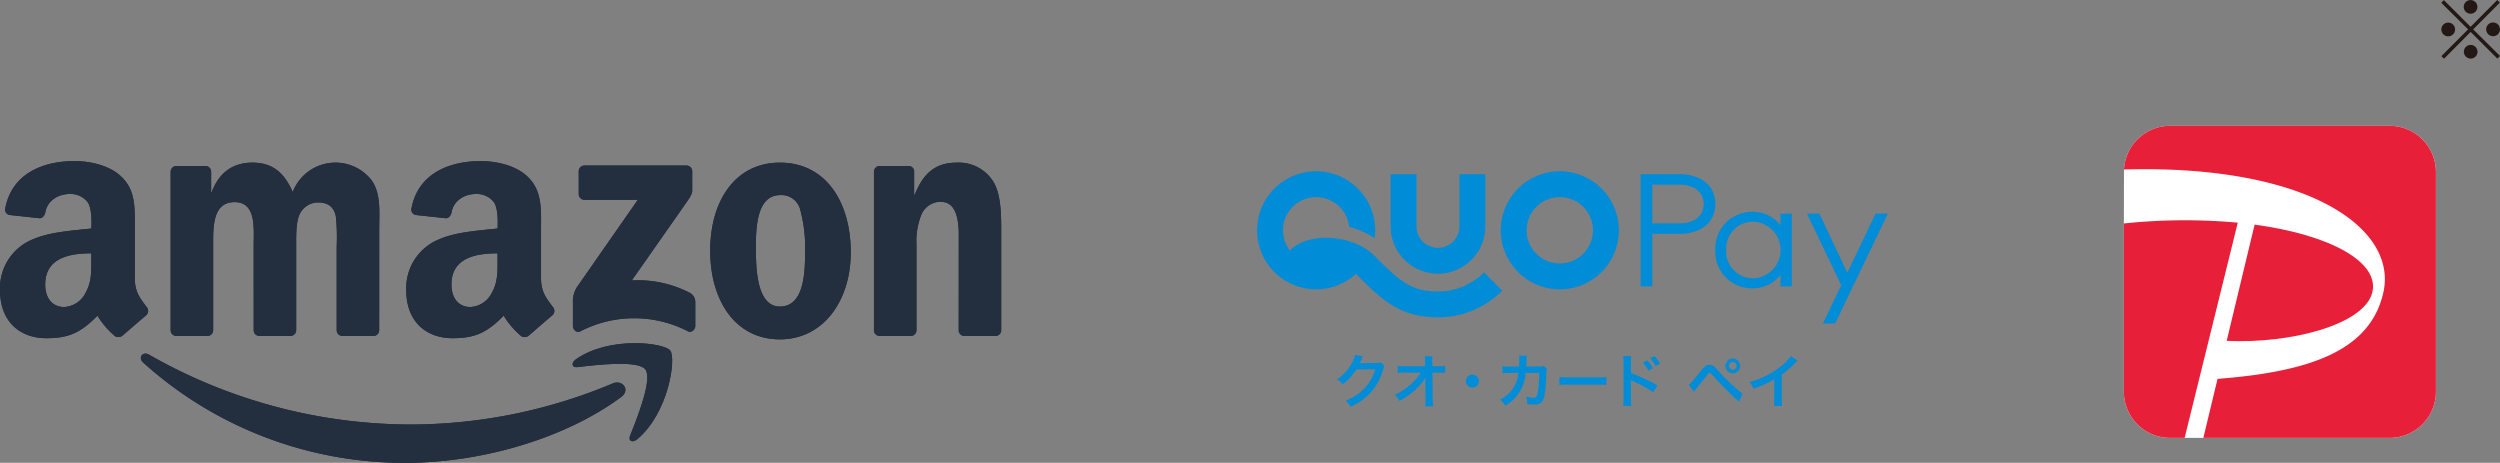 <svg xmlns="http://www.w3.org/2000/svg" viewBox="0 0 577.059 106.827"><rect x="0" y="0" width="577.059" height="106.827" fill="#808080" stroke="none"/><path d="M551.618,29.044a10.681,10.681,0,0,1,10.649,10.651V90.423a10.68,10.68,0,0,1-10.649,10.651H500.889a10.682,10.682,0,0,1-10.651-10.651V51.585l.029-12.462A10.675,10.675,0,0,1,500.889,29.044h50.729" style="fill:#fff"/><path d="M490.238,51.585V90.423a10.682,10.682,0,0,0,10.651,10.651h3.376l12.264-49.674A134.28,134.28,0,0,0,490.238,51.585Z" style="fill:#e71f38"/><path d="M551.618,29.044H500.889A10.675,10.675,0,0,0,490.267,39.123c42.47-1.198,63.129,13.578,59.885,28.309-2.92,13.262-16.395,18.348-38.292,20.018l-3.274,13.624h43.031a10.68,10.68,0,0,0,10.649-10.651V39.695A10.681,10.681,0,0,0,551.618,29.044Z" style="fill:#e71f38"/><path d="M547.586,67.497c1.688-6.881-9.402-13.246-27.168-15.647l-6.449,26.826C528.859,79.381,545.771,74.899,547.586,67.497Z" style="fill:#e71f38"/><path d="M319.595,84.483a2.529,2.529,0,0,0-.336.806,13.934,13.934,0,0,1-2.754,5.185,13.546,13.546,0,0,1-4.782,3.412,4.143,4.143,0,0,0-1.142-1.41,12.1,12.1,0,0,0,2.942-1.585,10.639,10.639,0,0,0,3.923-5.669l-4.386.068a13.134,13.134,0,0,1-3.143,3.439,3.575,3.575,0,0,0-1.303-1.156,10.329,10.329,0,0,0,3.479-3.896,5.01,5.01,0,0,0,.685-1.773l1.84.363a6.711,6.711,0,0,0-.403.792c-.04.08-.04.08-.174.349a3.236,3.236,0,0,1-.215.43c.174-.014.389-.027.644-.027l3.284-.04a2.376,2.376,0,0,0,.981-.134Z" style="fill:#008cd6"/><path d="M328.999,88.056c0-.068.027-.752.04-.967a8.156,8.156,0,0,1-1.37,1.88,18.533,18.533,0,0,1-2.647,2.338,19.546,19.546,0,0,1-1.988,1.235,3.901,3.901,0,0,0-1.115-1.396,14.283,14.283,0,0,0,4.232-2.915,12.764,12.764,0,0,0,1.8-2.216h-3.681a13.707,13.707,0,0,0-1.652.068V84.442a7.758,7.758,0,0,0,1.693.095h4.647l-.013-1.075a9.769,9.769,0,0,0-.067-1.235H330.651a8.686,8.686,0,0,0-.053,1.142v.081l.027,1.088H331.981a7.578,7.578,0,0,0,1.585-.095v1.626a13.88,13.88,0,0,0-1.544-.053h-1.384l.067,6.234c.013.658.04,1.168.08,1.544h-1.827a8.557,8.557,0,0,0,.081-1.29v-.241l-.04-4.016Z" style="fill:#008cd6"/><path d="M341.356,87.975A1.502,1.502,0,1,1,339.853,86.473,1.497,1.497,0,0,1,341.356,87.975Z" style="fill:#008cd6"/><path d="M357.089,85.141a2.094,2.094,0,0,0-.148.9c-.04,1.518-.188,3.586-.322,4.473-.349,2.324-.819,2.875-2.431,2.875a10.217,10.217,0,0,1-1.666-.147,4.065,4.065,0,0,0-.308-1.72,6.996,6.996,0,0,0,1.773.31c.578,0,.779-.296.994-1.465a30.104,30.104,0,0,0,.296-4.299l-3.13.014a9.291,9.291,0,0,1-4.702,7.562,5.299,5.299,0,0,0-1.209-1.424,7.569,7.569,0,0,0,3.493-3.386,6.911,6.911,0,0,0,.685-2.337c.027-.188.053-.323.067-.416l-2.23.013a9.573,9.573,0,0,0-1.451.067l-.013-1.653a7.646,7.646,0,0,0,1.491.108l2.351-.014c.04-.51.067-1.29.067-1.679v-.336a2.592,2.592,0,0,0-.04-.523l1.8.039a3.909,3.909,0,0,0-.054.417c0,.08-.013.161-.013.254-.026.282-.026.282-.054.981-.013.295-.013.415-.054.846l2.982-.013a2.7,2.7,0,0,0,1.061-.122Z" style="fill:#008cd6"/><path d="M359.942,86.995a13.174,13.174,0,0,0,2.176.095h6.477a13.172,13.172,0,0,0,2.177-.095v1.867a14.737,14.737,0,0,0-2.19-.067h-6.45a14.742,14.742,0,0,0-2.19.067Z" style="fill:#008cd6"/><path d="M374.673,93.685a9.02,9.02,0,0,0,.08-1.505V83.569a8.587,8.587,0,0,0-.08-1.37h1.841a9.035,9.035,0,0,0-.054,1.41v2.499a39.374,39.374,0,0,1,6.099,2.834l-.94,1.585a31.864,31.864,0,0,0-4.755-2.566,4.086,4.086,0,0,1-.457-.228,6.981,6.981,0,0,1,.053.914v3.547a14.831,14.831,0,0,0,.054,1.491Zm5.542-10.512a7.251,7.251,0,0,1,1.289,1.813l-1.008.564a8.911,8.911,0,0,0-1.289-1.84Zm1.96,1.317a8.854,8.854,0,0,0-1.262-1.786l.966-.524a7.675,7.675,0,0,1,1.29,1.733Z" style="fill:#008cd6"/><path d="M389.8,88.781a2.389,2.389,0,0,0,.484-.403c.389-.39,1.707-1.948,2.405-2.848a4.066,4.066,0,0,1,1.007-1.061,1.613,1.613,0,0,1,.914-.268c.658,0,.98.215,2.001,1.369a46.946,46.946,0,0,0,4.352,4.286,10.397,10.397,0,0,0,1.276,1.021l-.845,1.841a68.662,68.662,0,0,1-5.682-5.683c-.859-.94-.859-.94-1.089-.94-.215,0-.268.04-.819.779-.564.752-1.463,1.866-2.404,2.995-.201.229-.268.323-.457.565Zm11.87-4.317a1.703,1.703,0,0,1-1.707,1.707,1.722,1.722,0,0,1-1.706-1.707,1.706,1.706,0,0,1,3.413,0Zm-2.591,0a.884.884,0,1,0,1.768,0,.874.874,0,0,0-.884-.884A.894.894,0,0,0,399.079,84.464Z" style="fill:#008cd6"/><path d="M414.933,83.247a5.698,5.698,0,0,0-.497.47,23.795,23.795,0,0,1-3.17,2.768v5.736a10.103,10.103,0,0,0,.068,1.492h-1.881a7.476,7.476,0,0,0,.081-1.452v-4.728a21.809,21.809,0,0,1-4.796,2.175,5.06,5.06,0,0,0-.899-1.531,19.638,19.638,0,0,0,7.052-3.492,10.739,10.739,0,0,0,2.499-2.513Z" style="fill:#008cd6"/><path d="M331.916,67.282c-6.314,0-9.099-2.743-13.713-7.287q-.583-.575-1.194-1.173c-3.682-3.59-10.819-4.984-15.909-3.105a9.526,9.526,0,0,0-3.385,2.09,7.656,7.656,0,1,1,13.698-5.427,18.846,18.846,0,0,1,5.885,2.597,13.627,13.627,0,1,0-13.504,11.808,13.563,13.563,0,0,0,9.173-3.564q.534.523,1.047,1.027c4.905,4.832,9.142,9.004,17.902,9.004a20.936,20.936,0,0,0,14.845-6.159l-4.22-4.219A14.985,14.985,0,0,1,331.916,67.282Zm0-4.104a10.941,10.941,0,0,0,10.929-10.929V40.209h-5.97V52.248a4.958,4.958,0,1,1-9.917,0V40.209h-5.971V52.248A10.941,10.941,0,0,0,331.916,63.177ZM360.039,39.528a13.629,13.629,0,1,0,13.629,13.629A13.644,13.644,0,0,0,360.039,39.528Zm0,21.287a7.658,7.658,0,1,1,7.658-7.658A7.667,7.667,0,0,1,360.039,60.815Zm72.897-11.508-6.541,13.629-6.44-13.629h-2.862l7.905,16.524-4.234,8.84h2.828l12.174-25.364Zm-45.245-9.098h-8.995v25.895h2.692V53.974h6.303c4.736,0,8.246-2.488,8.246-6.916C395.937,42.696,392.427,40.209,387.691,40.209Zm0,11.346h-6.303V42.628h6.303c3.135,0,5.554,1.533,5.554,4.464C393.245,50.022,390.826,51.555,387.691,51.555Zm23.304.442a8.161,8.161,0,0,0-6.678-3.1,8.442,8.442,0,0,0-8.383,8.824,8.442,8.442,0,0,0,8.383,8.826,8.161,8.161,0,0,0,6.678-3.101v2.657H413.585V49.307H410.995Zm-6.269,12.233a6.15,6.15,0,0,1-6.27-6.509,6.158,6.158,0,0,1,6.27-6.541,6.53,6.53,0,0,1,0,13.05Z" style="fill:#008cd6"/><path d="M143.373,91.649c-13.428,9.909-32.894,15.179-49.658,15.179a89.865,89.865,0,0,1-60.659-23.14c-1.257-1.136-.136-2.685,1.375-1.806A122.097,122.097,0,0,0,95.126,97.985a120.749,120.749,0,0,0,46.295-9.474c2.27-.963,4.173,1.496,1.952,3.137Z" style="fill:#232f3e;fill-rule:evenodd"/><path d="M148.961,85.269c-1.717-2.198-11.352-1.042-15.681-.523-1.311.157-1.514-.989-.333-1.818,7.687-5.398,20.281-3.84,21.745-2.032,1.474,1.823-.388,14.45-7.59,20.476-1.109.926-2.163.432-1.67-.792,1.621-4.048,5.249-13.11,3.53-15.31Z" style="fill:#232f3e;fill-rule:evenodd"/><path d="M133.584,44.791V39.545a1.296,1.296,0,0,1,1.33-1.328l23.512-.002a1.31,1.31,0,0,1,1.355,1.323v4.499c-.008.755-.643,1.739-1.77,3.302L145.832,64.727A26.085,26.085,0,0,1,159.243,67.608a2.396,2.396,0,0,1,1.247,2.047v5.598c0,.77-.844,1.663-1.732,1.198a27.077,27.077,0,0,0-24.841.047c-.818.435-1.673-.445-1.673-1.217V69.961a6.324,6.324,0,0,1,.875-3.605l14.11-20.243-12.286-.001a1.308,1.308,0,0,1-1.359-1.321Z" style="fill:#232f3e;fill-rule:evenodd"/><path d="M180.087,45.033c-5.275,0-5.607,7.182-5.607,11.664,0,4.48-.066,14.059,5.543,14.059,5.542,0,5.808-7.725,5.808-12.435a33.914,33.914,0,0,0-1.07-9.735,4.476,4.476,0,0,0-4.674-3.553Zm-.065-7.494c10.615,0,16.356,9.117,16.356,20.704,0,11.2-6.341,20.086-16.356,20.086-10.416,0-16.093-9.118-16.093-20.472,0-11.434,5.742-20.317,16.093-20.317Z" style="fill:#232f3e;fill-rule:evenodd"/><path d="M122.056,77.462a1.528,1.528,0,0,1-1.69.166,18.642,18.642,0,0,1-4.1-4.766c-3.927,3.999-6.708,5.2-11.793,5.2-6.022,0-10.706-3.717-10.706-11.148a12.148,12.148,0,0,1,7.628-11.69c3.88-1.704,9.301-2.013,13.448-2.479,0,0,.347-4.482-.868-6.116a5.013,5.013,0,0,0-4.014-1.859c-2.654-.011-5.217,1.432-5.726,4.208-.145.794-.731,1.46-1.349,1.394l-6.85-.742a1.261,1.261,0,0,1-1.068-1.496c1.593-8.41,9.188-10.95,15.995-10.95,3.479,0,8.03.928,10.773,3.561,3.479,3.251,3.145,7.588,3.145,12.311V64.198c0,3.354,1.392,4.823,2.698,6.628a1.351,1.351,0,0,1-.022,1.902c-1.462,1.225-5.503,4.734-5.503,4.734Zm-7.212-17.439c0,2.788.068,5.109-1.337,7.588a5.812,5.812,0,0,1-4.952,3.251c-2.743,0-4.349-2.091-4.349-5.188,0-6.092,5.466-7.199,10.638-7.199v1.548Z" style="fill:#232f3e;fill-rule:evenodd"/><path d="M28.288,77.462a1.527,1.527,0,0,1-1.69.166,18.635,18.635,0,0,1-4.1-4.766c-3.927,3.999-6.708,5.2-11.793,5.2C4.684,78.062,0,74.345,0,66.914A12.147,12.147,0,0,1,7.628,55.224c3.88-1.704,9.301-2.013,13.448-2.479,0,0,.346-4.482-.869-6.116a5.014,5.014,0,0,0-4.015-1.859c-2.653-.011-5.217,1.432-5.726,4.208-.145.794-.731,1.46-1.348,1.394L2.269,49.63a1.261,1.261,0,0,1-1.068-1.496C2.793,39.724,10.388,37.184,17.196,37.184c3.479,0,8.03.928,10.773,3.561,3.478,3.251,3.145,7.588,3.145,12.311V64.198c0,3.354,1.392,4.823,2.699,6.628a1.35,1.35,0,0,1-.022,1.902c-1.461,1.225-5.502,4.734-5.502,4.734Zm-7.212-17.439c0,2.788.067,5.109-1.338,7.588a5.811,5.811,0,0,1-4.952,3.251c-2.743,0-4.349-2.091-4.349-5.188,0-6.092,5.466-7.199,10.638-7.199v1.548Z" style="fill:#232f3e;fill-rule:evenodd"/><path d="M49.205,56.773c0-4.249-.201-10.118,4.941-10.118,5.073,0,4.406,6.024,4.406,10.118l.007,19.462a1.341,1.341,0,0,0,1.285,1.318h7.145a1.349,1.349,0,0,0,1.379-1.321V56.773c0-2.086-.066-5.175.667-7.03a4.745,4.745,0,0,1,4.275-3.013c2.069,0,3.671.696,4.205,3.169a46.924,46.924,0,0,1,.201,6.874L77.718,76.236a1.34,1.34,0,0,0,1.283,1.318h7.144a1.349,1.349,0,0,0,1.38-1.321l.007-23.167c0-3.94.466-8.42-1.804-11.51A10.564,10.564,0,0,0,67.566,44.337c-2.003-4.635-4.808-6.799-9.281-6.799-4.406,0-7.678,2.164-9.413,6.799h-.135V39.649a1.336,1.336,0,0,0-1.336-1.336H40.727a1.336,1.336,0,0,0-1.336,1.336V76.218a1.336,1.336,0,0,0,1.336,1.336H47.869a1.336,1.336,0,0,0,1.336-1.336l0-19.444Z" style="fill:#232f3e;fill-rule:evenodd"/><path d="M211.543,76.218a1.336,1.336,0,0,1-1.336,1.336h-7.143a1.337,1.337,0,0,1-1.336-1.336V39.649a1.337,1.337,0,0,1,1.336-1.336h6.604a1.315,1.315,0,0,1,1.336,1.044v5.598h.138c2.004-5.023,4.806-7.416,9.747-7.416a9.376,9.376,0,0,1,8.347,4.327c1.869,2.935,1.869,7.878,1.869,11.433V76.399a1.358,1.358,0,0,1-1.371,1.155H222.565a1.347,1.347,0,0,1-1.273-1.155l.012-22.182c0-7.421-2.844-7.639-4.485-7.639a4.893,4.893,0,0,0-4.116,2.881,16.592,16.592,0,0,0-1.161,7.008l.001,19.751Z" style="fill:#232f3e;fill-rule:evenodd"/><path d="M143.373,91.649c-13.428,9.909-32.894,15.179-49.658,15.179a89.865,89.865,0,0,1-60.659-23.14c-1.257-1.136-.136-2.685,1.375-1.806A122.097,122.097,0,0,0,95.126,97.985a120.749,120.749,0,0,0,46.295-9.474c2.27-.963,4.173,1.496,1.952,3.137Z" style="fill:#232f3e;fill-rule:evenodd"/><path d="M148.961,85.269c-1.717-2.198-11.352-1.042-15.681-.523-1.311.157-1.514-.989-.333-1.818,7.687-5.398,20.281-3.84,21.745-2.032,1.474,1.823-.388,14.45-7.59,20.476-1.109.926-2.163.432-1.67-.792,1.621-4.048,5.249-13.11,3.53-15.31Z" style="fill:#232f3e;fill-rule:evenodd"/><path d="M133.584,44.791V39.545a1.296,1.296,0,0,1,1.33-1.328l23.512-.002a1.31,1.31,0,0,1,1.355,1.323v4.499c-.008.755-.643,1.739-1.77,3.302L145.832,64.727A26.085,26.085,0,0,1,159.243,67.608a2.396,2.396,0,0,1,1.247,2.047v5.598c0,.77-.844,1.663-1.732,1.198a27.077,27.077,0,0,0-24.841.047c-.818.435-1.673-.445-1.673-1.217V69.961a6.324,6.324,0,0,1,.875-3.605l14.11-20.243-12.286-.001a1.308,1.308,0,0,1-1.359-1.321Z" style="fill:#232f3e;fill-rule:evenodd"/><path d="M180.087,45.033c-5.275,0-5.607,7.182-5.607,11.664,0,4.48-.066,14.059,5.543,14.059,5.542,0,5.808-7.725,5.808-12.435a33.914,33.914,0,0,0-1.07-9.735,4.476,4.476,0,0,0-4.674-3.553Zm-.065-7.494c10.615,0,16.356,9.117,16.356,20.704,0,11.2-6.341,20.086-16.356,20.086-10.416,0-16.093-9.118-16.093-20.472,0-11.434,5.742-20.317,16.093-20.317Z" style="fill:#232f3e;fill-rule:evenodd"/><path d="M122.056,77.462a1.528,1.528,0,0,1-1.69.166,18.642,18.642,0,0,1-4.1-4.766c-3.927,3.999-6.708,5.2-11.793,5.2-6.022,0-10.706-3.717-10.706-11.148a12.148,12.148,0,0,1,7.628-11.69c3.88-1.704,9.301-2.013,13.448-2.479,0,0,.347-4.482-.868-6.116a5.013,5.013,0,0,0-4.014-1.859c-2.654-.011-5.217,1.432-5.726,4.208-.145.794-.731,1.46-1.349,1.394l-6.85-.742a1.261,1.261,0,0,1-1.068-1.496c1.593-8.41,9.188-10.95,15.995-10.95,3.479,0,8.03.928,10.773,3.561,3.479,3.251,3.145,7.588,3.145,12.311V64.198c0,3.354,1.392,4.823,2.698,6.628a1.351,1.351,0,0,1-.022,1.902c-1.462,1.225-5.503,4.734-5.503,4.734Zm-7.212-17.439c0,2.788.068,5.109-1.337,7.588a5.812,5.812,0,0,1-4.952,3.251c-2.743,0-4.349-2.091-4.349-5.188,0-6.092,5.466-7.199,10.638-7.199v1.548Z" style="fill:#232f3e;fill-rule:evenodd"/><path d="M28.288,77.462a1.527,1.527,0,0,1-1.69.166,18.635,18.635,0,0,1-4.1-4.766c-3.927,3.999-6.708,5.2-11.793,5.2C4.684,78.062,0,74.345,0,66.914A12.147,12.147,0,0,1,7.628,55.224c3.88-1.704,9.301-2.013,13.448-2.479,0,0,.346-4.482-.869-6.116a5.014,5.014,0,0,0-4.015-1.859c-2.653-.011-5.217,1.432-5.726,4.208-.145.794-.731,1.46-1.348,1.394L2.269,49.63a1.261,1.261,0,0,1-1.068-1.496C2.793,39.724,10.388,37.184,17.196,37.184c3.479,0,8.03.928,10.773,3.561,3.478,3.251,3.145,7.588,3.145,12.311V64.198c0,3.354,1.392,4.823,2.699,6.628a1.35,1.35,0,0,1-.022,1.902c-1.461,1.225-5.502,4.734-5.502,4.734Zm-7.212-17.439c0,2.788.067,5.109-1.338,7.588a5.811,5.811,0,0,1-4.952,3.251c-2.743,0-4.349-2.091-4.349-5.188,0-6.092,5.466-7.199,10.638-7.199v1.548Z" style="fill:#232f3e;fill-rule:evenodd"/><path d="M49.205,56.773c0-4.249-.201-10.118,4.941-10.118,5.073,0,4.406,6.024,4.406,10.118l.007,19.462a1.341,1.341,0,0,0,1.285,1.318h7.145a1.349,1.349,0,0,0,1.379-1.321V56.773c0-2.086-.066-5.175.667-7.03a4.745,4.745,0,0,1,4.275-3.013c2.069,0,3.671.696,4.205,3.169a46.924,46.924,0,0,1,.201,6.874L77.718,76.236a1.34,1.34,0,0,0,1.283,1.318h7.144a1.349,1.349,0,0,0,1.38-1.321l.007-23.167c0-3.94.466-8.42-1.804-11.51A10.564,10.564,0,0,0,67.566,44.337c-2.003-4.635-4.808-6.799-9.281-6.799-4.406,0-7.678,2.164-9.413,6.799h-.135V39.649a1.336,1.336,0,0,0-1.336-1.336H40.727a1.336,1.336,0,0,0-1.336,1.336V76.218a1.336,1.336,0,0,0,1.336,1.336H47.869a1.336,1.336,0,0,0,1.336-1.336l0-19.444Z" style="fill:#232f3e;fill-rule:evenodd"/><path d="M211.543,76.218a1.336,1.336,0,0,1-1.336,1.336h-7.143a1.337,1.337,0,0,1-1.336-1.336V39.649a1.337,1.337,0,0,1,1.336-1.336h6.604a1.315,1.315,0,0,1,1.336,1.044v5.598h.138c2.004-5.023,4.806-7.416,9.747-7.416a9.376,9.376,0,0,1,8.347,4.327c1.869,2.935,1.869,7.878,1.869,11.433V76.399a1.358,1.358,0,0,1-1.371,1.155H222.565a1.347,1.347,0,0,1-1.273-1.155l.012-22.182c0-7.421-2.844-7.639-4.485-7.639a4.893,4.893,0,0,0-4.116,2.881,16.592,16.592,0,0,0-1.161,7.008l.001,19.751Z" style="fill:#232f3e;fill-rule:evenodd"/><path d="M564.143,13.558l-.609-.606,6.158-6.171L563.502.641l.606-.609,6.171,6.159L576.418,0l.609.606-6.158,6.171,6.189,6.14-.605.609-6.172-6.158Zm2.547-6.77a1.586,1.586,0,1,1-1.58-1.573A1.584,1.584,0,0,1,566.69,6.788ZM571.844,1.608A1.577,1.577,0,1,1,570.264.016,1.585,1.585,0,0,1,571.844,1.608Zm.026,10.334a1.577,1.577,0,1,1-1.581-1.573A1.588,1.588,0,0,1,571.87,11.942Zm5.173-5.181a1.586,1.586,0,1,1-1.6-1.573A1.588,1.588,0,0,1,577.043,6.762Z" style="fill:#231815"/></svg>